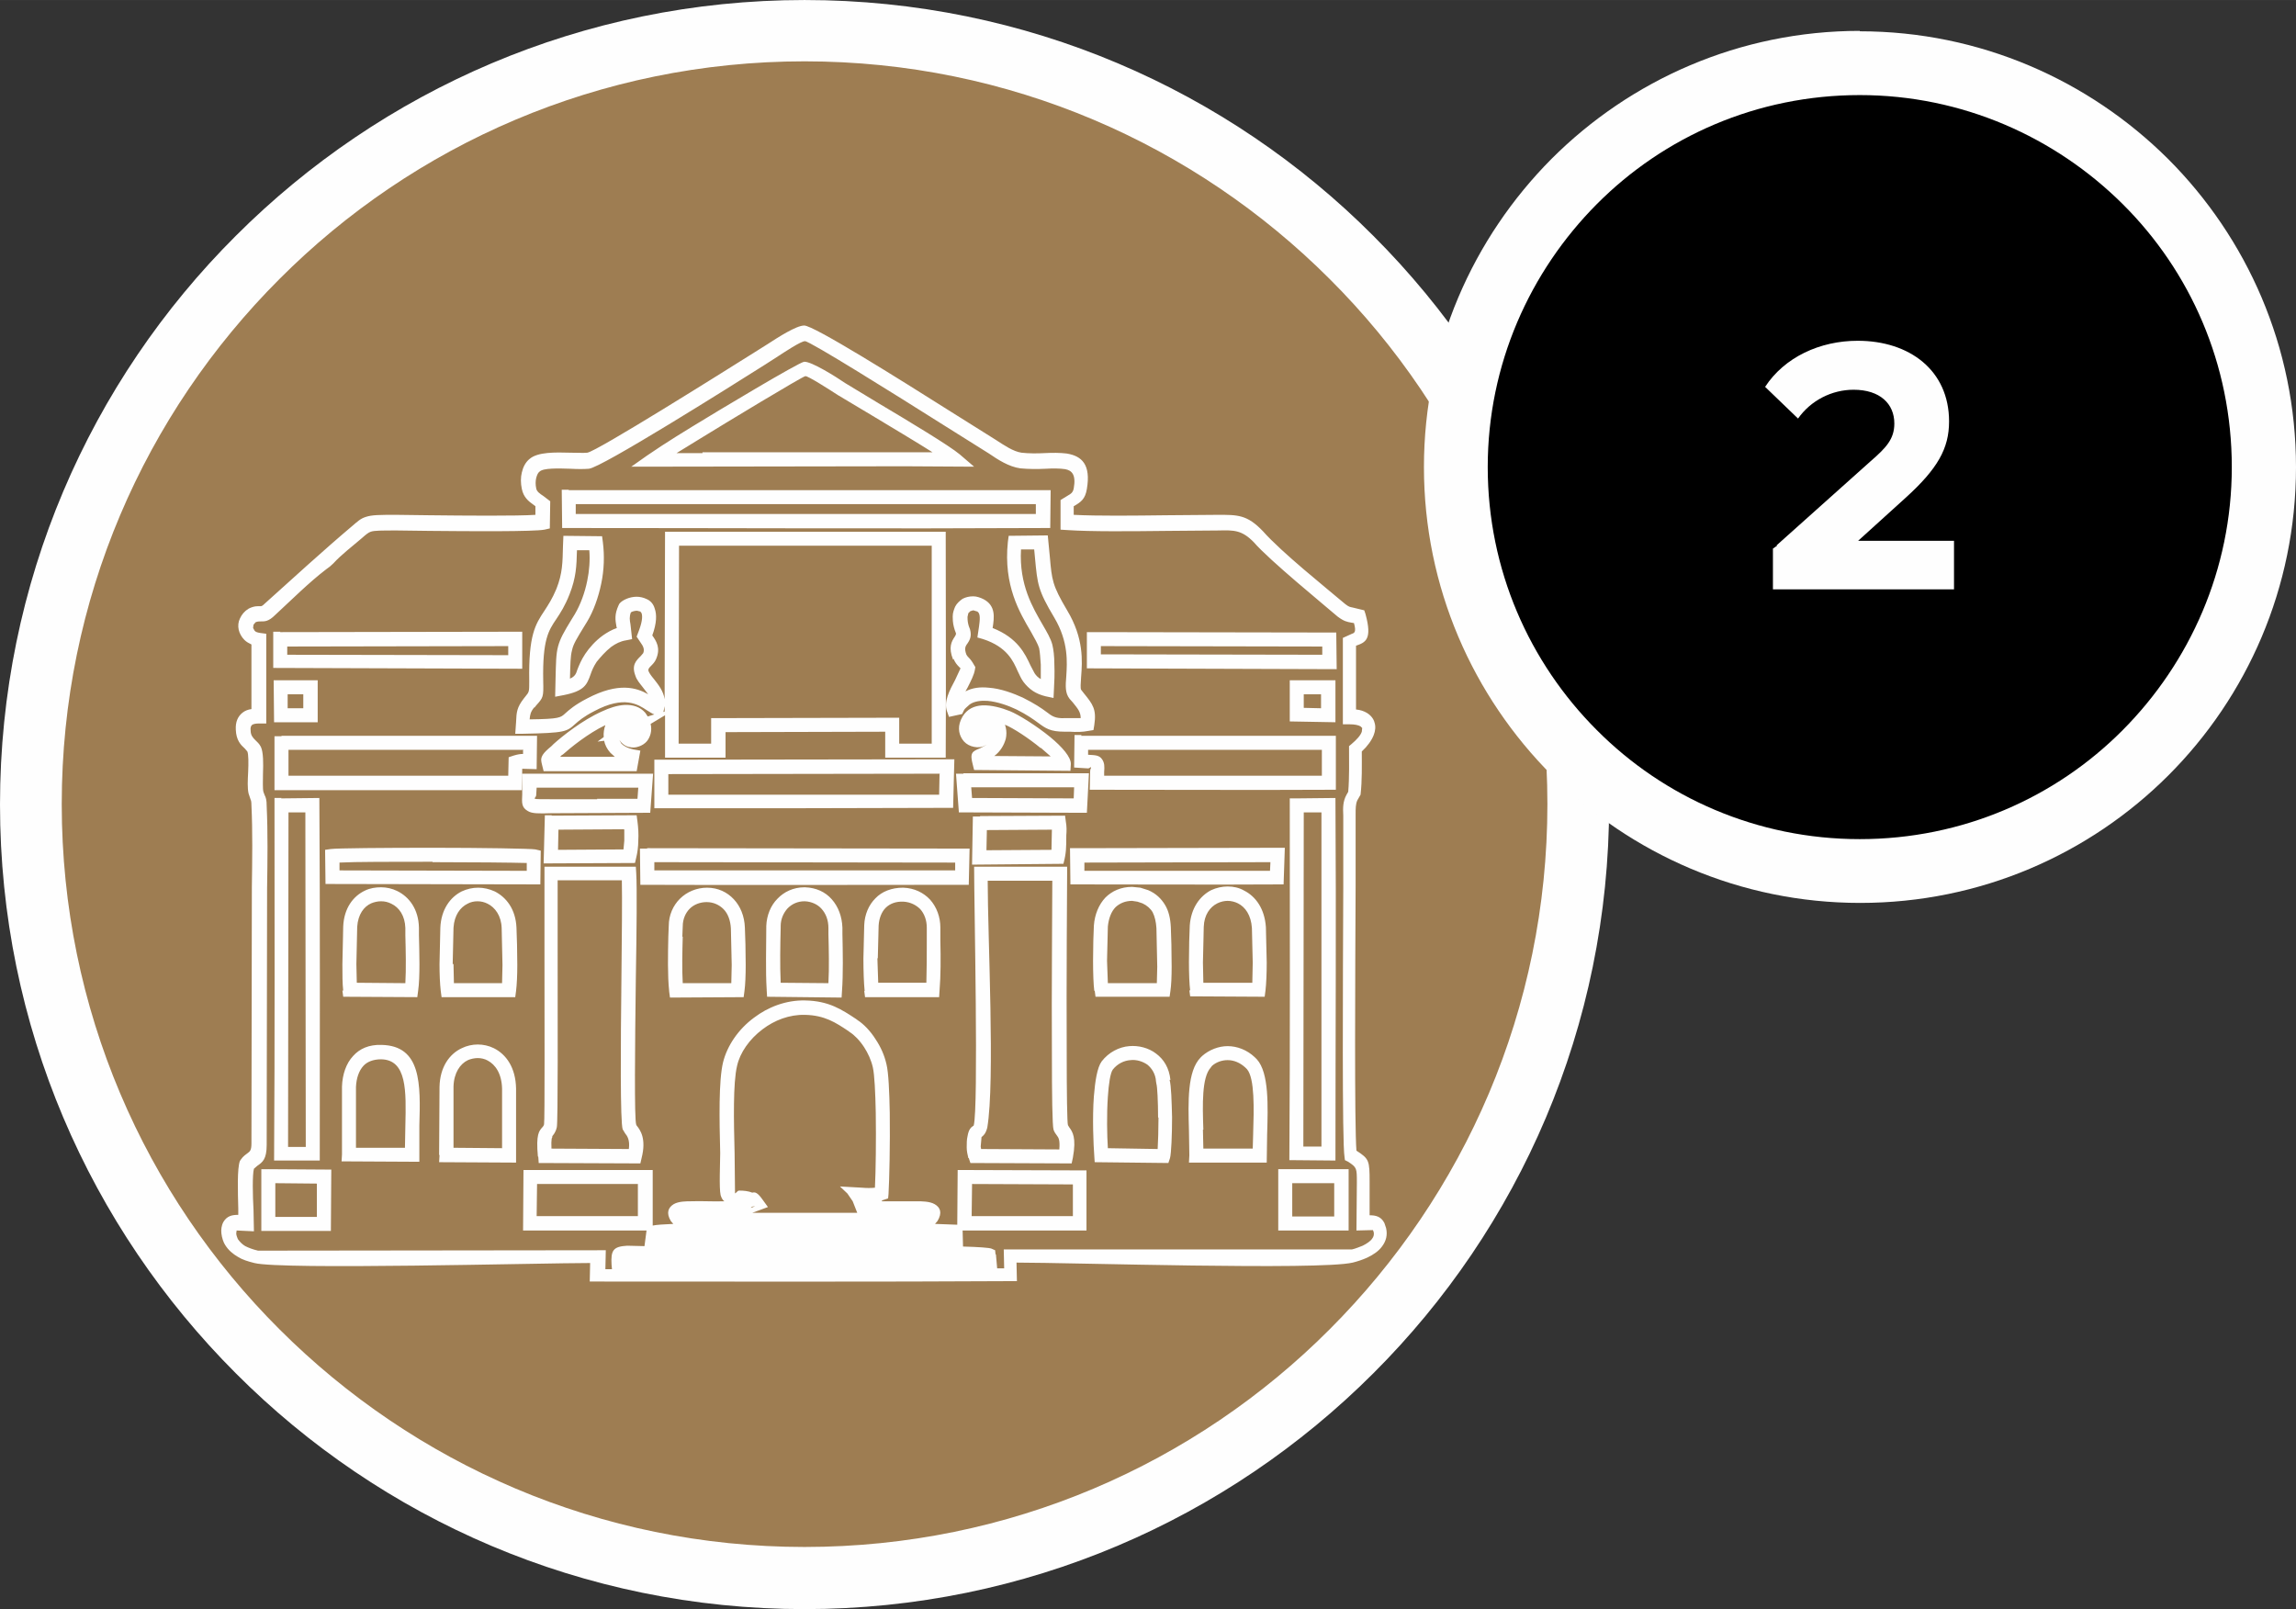 <?xml version="1.0" encoding="UTF-8"?> <!-- Creator: CorelDRAW 2021 (64-Bit) --> <svg xmlns="http://www.w3.org/2000/svg" xmlns:xlink="http://www.w3.org/1999/xlink" xmlns:xodm="http://www.corel.com/coreldraw/odm/2003" xml:space="preserve" width="400mm" height="280.343mm" version="1.1" shape-rendering="geometricPrecision" text-rendering="geometricPrecision" image-rendering="optimizeQuality" fill-rule="evenodd" clip-rule="evenodd" viewBox="0 0 5.579 3.91"><rect x="0" y="0" width="5.579" height="3.91" fill="#333333" stroke="none"/> <g id="Warstwa_x0020_1">  <circle fill="#9E7D52" cx="1.955" cy="1.955" r="1.88"></circle> <path fill="#FEFEFE" fill-rule="nonzero" d="M1.955 0c0.54,0 1.029,0.219 1.382,0.573 0.354,0.354 0.573,0.843 0.573,1.382 0,0.54 -0.219,1.029 -0.573,1.382 -0.354,0.354 -0.843,0.573 -1.382,0.573 -0.54,0 -1.029,-0.219 -1.382,-0.573 -0.354,-0.354 -0.573,-0.843 -0.573,-1.382 0,-0.54 0.219,-1.029 0.573,-1.382 0.354,-0.354 0.843,-0.573 1.382,-0.573zm1.276 0.678c-0.327,-0.327 -0.778,-0.529 -1.276,-0.529 -0.498,0 -0.95,0.202 -1.276,0.529 -0.327,0.327 -0.529,0.778 -0.529,1.276 0,0.498 0.202,0.95 0.529,1.276 0.327,0.327 0.778,0.529 1.276,0.529 0.498,0 0.95,-0.202 1.276,-0.529 0.327,-0.327 0.529,-0.778 0.529,-1.276 0,-0.498 -0.202,-0.95 -0.529,-1.276z"></path> <path fill="#9E7D52" d="M2.402 3.05l0.002 0.023 -0.902 -0.001c-0.002,-0.036 0.009,-0.027 0.089,-0.027 0.132,0 0.788,-0.006 0.811,0.005zm-0.604 -0.058c0.122,0 0.433,-0.005 0.524,0.001l0.001 0.024 -0.74 -0 0.003 -0.021c0.017,-0.007 0.181,-0.003 0.212,-0.003zm-1.147 -0.134l0.136 0.001 -0.001 0.115 -0.135 0 -0 -0.116zm2.471 0l0.136 -0 0 0.115 -0.136 -0 -0 -0.115zm-0.778 0.002l0.279 0.001 0 0.112 -0.28 0 0.001 -0.113zm-1.057 0l0.28 -0 -0 0.113 -0.281 0 0.001 -0.113zm0.809 0.077c0.042,0.001 0.086,0.001 0.129,0 0.014,-0 0.052,-0.003 0.038,0.021 -0.007,0.012 -0.042,0.006 -0.057,0.006l-0.505 -0c-0.015,0 -0.051,0.006 -0.058,-0.006 -0.015,-0.024 0.024,-0.022 0.038,-0.022 0.041,0.001 0.084,0.001 0.125,0l0.032 -0.012c-0.01,-0.014 -0.008,-0.009 -0.012,-0.01 -0.003,-0.001 -0.004,-0.001 -0.005,-0.001 -0.017,-0.008 -0.051,0.001 -0.054,-0.013 0.002,-0.078 -0.009,-0.252 0.006,-0.315 0.017,-0.069 0.094,-0.139 0.182,-0.137 0.055,0.001 0.084,0.022 0.118,0.045 0.023,0.016 0.054,0.053 0.064,0.097 0.011,0.048 0.008,0.252 0.005,0.31 -0.017,0.006 -0.037,0.003 -0.056,0.002 0.007,0.007 0.013,0.007 0.03,0.007 0.009,-0 0.019,-0 0.027,-0.001l-0.057 0.001c0.005,0.007 0.008,0.019 0.011,0.027zm0.728 -0.309c0.007,0.015 0.007,0.163 0.001,0.182l-0.151 -0.002c-0.004,-0.043 -0.007,-0.19 0.014,-0.218 0.038,-0.051 0.13,-0.036 0.136,0.038zm-0.456 0.182c-0.004,-0.013 -0.005,-0.032 -0.003,-0.045 0.004,-0.021 0.011,-0.009 0.015,-0.028l0.001 -0.613 0.191 -0c-0.001,0.028 -0.004,0.596 0.002,0.616 0.004,0.015 0.022,0.014 0.012,0.071l-0.219 -0.001zm0.538 -0.001c0.002,-0.077 -0.014,-0.189 0.022,-0.227 0.028,-0.029 0.079,-0.032 0.113,0.005 0.032,0.035 0.019,0.153 0.019,0.222l-0.154 0zm-1.583 0.001c-0.006,-0.07 0.008,-0.046 0.014,-0.073 0.004,-0.017 0,-0.571 0.001,-0.613l0.19 0c0.004,0.079 -0.008,0.59 0.001,0.616 0.003,0.008 0.025,0.022 0.013,0.071l-0.218 -0.001zm-0.24 -0.001c0.002,-0.055 -0,-0.11 0.001,-0.165 0.002,-0.114 0.15,-0.117 0.152,0.004 0.001,0.054 -0,0.108 0,0.162l-0.153 -0.001zm-0.236 0.001c0.001,-0.055 -0.001,-0.111 0,-0.166 0.001,-0.049 0.028,-0.085 0.078,-0.084 0.101,0.003 0.071,0.135 0.075,0.25l-0.153 -0zm2.304 -0.849l0.077 -0 0 0.847 -0.078 -0.001 0.001 -0.846zm-2.468 -0l0.075 -0.001 0.001 0.847 -0.077 0 0.001 -0.847zm2.225 0.447c-0.004,-0.034 -0.003,-0.119 -0.001,-0.155 0.007,-0.106 0.146,-0.105 0.152,0.004 0.002,0.039 0.003,0.114 -0.001,0.151l-0.15 -0.001zm-0.233 0.001c-0.004,-0.033 -0.003,-0.122 -0.001,-0.156 0.003,-0.044 0.03,-0.079 0.076,-0.078 0.011,0 0.021,0.003 0.032,0.007 0.03,0.013 0.043,0.039 0.045,0.075 0.001,0.034 0.003,0.121 -0.002,0.151l-0.15 0zm-0.558 -0.001c-0.005,-0.037 -0.003,-0.115 -0.001,-0.155 0.001,-0.044 0.031,-0.078 0.078,-0.076 0.044,0.002 0.073,0.036 0.073,0.08 0,0.046 0.002,0.105 -0.001,0.151l-0.149 -0zm-0.238 -0.001c-0.003,-0.047 -0.001,-0.106 -0.001,-0.154 0.001,-0.043 0.032,-0.079 0.076,-0.078 0.045,0.001 0.073,0.036 0.074,0.081 0.001,0.046 0.002,0.107 -0.001,0.152l-0.149 -0.002zm-0.238 0.002c-0.004,-0.043 -0.002,-0.111 -0.001,-0.156 0.001,-0.047 0.035,-0.077 0.075,-0.076 0.045,0.001 0.073,0.035 0.075,0.08 0.002,0.036 0.003,0.118 -0.001,0.151l-0.149 0.001zm-0.556 -0c-0.004,-0.038 -0.003,-0.112 -0.001,-0.152 0.005,-0.107 0.145,-0.108 0.15,0 0.002,0.039 0.004,0.115 -0.001,0.151l-0.149 0zm-0.236 -0.001c-0.004,-0.037 -0.002,-0.114 -0,-0.153 0.005,-0.108 0.148,-0.103 0.151,0.003 0.001,0.041 0.004,0.113 -0.001,0.151l-0.149 -0.001zm1.766 -0.328l0.487 -0.001 -0.002 0.055 -0.485 0 -0.001 -0.054zm-1.044 0l0.766 0.001 -0.001 0.054 -0.765 -0 -0 -0.054zm-0.766 0.002c0.027,-0.005 0.472,-0.004 0.489,0.001l-0 0.052 -0.488 -0.001 -0 -0.052zm1.575 -0.08l0.191 -0.001c0.002,0.014 0.001,0.027 0.001,0.041l-0.002 0.038c-0,-0.001 -0.001,0.002 -0.001,0.004l-0.191 0.001 0.002 -0.083zm-1.041 -0l0.191 -0.001c0.003,0.027 0.003,0.057 -0.003,0.083l-0.19 0.001 0.002 -0.083zm1.001 -0.102l0.287 -0 -0.003 0.061 -0.279 -0.001 -0.005 -0.06zm-0.734 -0.033l0.694 -0.001 -0.002 0.084 -0.692 0 -0 -0.084zm-0.042 0.094c-0.056,0.001 -0.113,0 -0.169,0 -0.137,-0 -0.106,0.015 -0.109,-0.061l0.282 -0 -0.004 0.061zm1.062 -0.152l0.602 -0 0 0.097 -0.564 0c0,-0.057 0.012,-0.049 -0.038,-0.052l0.001 -0.045zm-1.944 -0l0.603 -0 -0 0.046c-0.016,-0 -0.02,-0.002 -0.035,0.002l-0.001 0.049 -0.568 0 0 -0.097zm0.949 -0.496l0.648 -0 -0 0.515 -0.113 0 0 -0.063 -0.422 0.001 -0 0.062 -0.113 -0 0.001 -0.515zm0.765 0.468c-0.004,0.043 -0.072,0.019 -0.045,-0.026 0.017,-0.029 0.061,-0.019 0.094,-0.006 0.037,0.015 0.139,0.088 0.137,0.112l-0.205 -0.002c-0.005,-0.02 0.001,-0.016 0.018,-0.025 0.044,-0.022 0.044,-0.089 -0.01,-0.081 -0.019,0.033 0.011,0.027 0.011,0.027zm-1.066 0.08c-0.003,-0.013 -0.006,-0.01 0.023,-0.035 0.039,-0.034 0.172,-0.138 0.205,-0.067 0.02,0.043 -0.04,0.064 -0.046,0.022 0.013,-0.004 -0.003,0.001 0.009,-0.001 0.02,-0.004 -0.008,0.009 0.006,-0.002 0.001,-0.019 -0.005,-0.033 -0.028,-0.023 -0.023,0.011 -0.031,0.076 0.034,0.087l-0.003 0.019 -0.199 -0zm1.819 -0.185l0.076 -0 0 0.068 -0.076 -0.001 0 -0.067zm-2.469 -0l0.073 -0 0 0.068 -0.072 0 -0.001 -0.068zm1.976 -0.117l0.572 0.001 0 0.055 -0.572 -0.002 0 -0.054zm-1.977 0l0.571 -0.001 0 0.056 -0.571 -0.001 0 -0.054zm1.65 0.043c-0.016,-0.038 0.014,-0.038 0.007,-0.062 -0.004,-0.014 -0.007,-0.019 -0.006,-0.036 0.001,-0.026 0.025,-0.041 0.05,-0.027 0.023,0.013 0.013,0.042 0.011,0.066 0.086,0.028 0.088,0.086 0.107,0.11 0.011,0.014 0.025,0.025 0.044,0.029 0.002,-0.026 0.002,-0.078 -0.004,-0.104 -0.011,-0.045 -0.09,-0.112 -0.075,-0.252l0.064 -0.001c0.009,0.094 0.003,0.099 0.048,0.174 0.059,0.099 0.017,0.171 0.036,0.194 0.023,0.029 0.035,0.037 0.029,0.073 -0.018,0.003 -0.037,0.002 -0.055,0.002 -0.05,0 -0.041,-0.019 -0.11,-0.052 -0.035,-0.017 -0.096,-0.037 -0.131,-0.01 -0.007,0.006 -0.009,0.007 -0.014,0.013 -0.011,0.013 0.001,0.007 -0.015,0.011 -0.009,-0.026 0.031,-0.074 0.035,-0.101 -0.008,-0.014 -0.014,-0.014 -0.02,-0.028zm-1.063 0.17c0.002,-0.029 -0,-0.038 0.016,-0.058 0.017,-0.02 0.018,-0.018 0.017,-0.053 -0.003,-0.157 0.033,-0.135 0.065,-0.218 0.017,-0.044 0.016,-0.071 0.017,-0.118l0.062 0.001c0.008,0.063 -0.007,0.134 -0.035,0.181 -0.047,0.079 -0.043,0.065 -0.045,0.171 0.06,-0.012 0.041,-0.032 0.069,-0.074 0.016,-0.024 0.045,-0.054 0.082,-0.06 -0.002,-0.026 -0.01,-0.037 0.001,-0.06 0.013,-0.016 0.087,-0.029 0.049,0.067 0.007,0.012 0.022,0.026 0.012,0.049 -0.006,0.014 -0.027,0.019 -0.018,0.042 0.009,0.024 0.048,0.047 0.036,0.085 -0.023,-0.007 -0.058,-0.062 -0.161,-0.008 -0.087,0.046 -0.02,0.051 -0.166,0.053zm0.113 -0.558l1.153 0 -0.001 0.058 -1.152 0 -0.001 -0.059zm0.819 -0.092l-0.493 0 -0.12 0 0.024 -0.017c0.008,-0.005 0.013,-0.008 0.022,-0.013 0.017,-0.01 0.03,-0.018 0.046,-0.028 0.04,-0.024 0.265,-0.161 0.277,-0.162 0.014,-0.001 0.081,0.043 0.095,0.053 0.05,0.032 0.235,0.138 0.27,0.168l-0.121 -0.001zm-1.577 1.937l0.83 -0 -0.001 0.046 1.004 -0.001 -0.001 -0.045 0.83 0c0.042,-0.01 0.082,-0.037 0.065,-0.072 -0.006,-0.013 -0.022,-0.009 -0.038,-0.009 0.001,-0.033 0,-0.066 0,-0.099 0,-0.047 -0,-0.047 -0.031,-0.066 -0.007,-0.043 -0.002,-0.698 -0.002,-0.811 0,-0.025 -0.003,-0.042 0.006,-0.059 0.007,-0.012 0.006,-0.006 0.007,-0.023l0.001 -0.095c0.047,-0.038 0.045,-0.08 -0.014,-0.079l0 -0.182c0.019,-0.01 0.04,-0.004 0.024,-0.061 -0.023,-0.007 -0.024,-0 -0.043,-0.015l-0.125 -0.11c-0.006,-0.006 -0.007,-0.008 -0.013,-0.014l-0.032 -0.027c-0.007,-0.007 -0.011,-0.008 -0.018,-0.014 -0.008,-0.007 -0.006,-0.006 -0.013,-0.014 -0.038,-0.039 -0.06,-0.035 -0.114,-0.035 -0.099,-0 -0.267,0.004 -0.351,-0.001l0 -0.046c0.015,-0.011 0.028,-0.012 0.032,-0.035 0.017,-0.097 -0.072,-0.059 -0.145,-0.069 -0.032,-0.004 -0.065,-0.032 -0.09,-0.046 -0.047,-0.028 -0.413,-0.263 -0.436,-0.262 -0.017,0.001 -0.071,0.037 -0.088,0.048 -0.047,0.029 -0.409,0.259 -0.438,0.262 -0.033,0.004 -0.108,-0.008 -0.13,0.011 -0.013,0.012 -0.018,0.035 -0.013,0.057 0.004,0.018 0.021,0.026 0.033,0.037l-0 0.044c-0.032,0.006 -0.279,0.002 -0.346,0.002 -0.099,-0 -0.073,-0.002 -0.132,0.045l-0.031 0.027c-0.009,0.007 -0.005,0.006 -0.013,0.014 -0.006,0.006 -0.01,0.009 -0.017,0.014 -0.006,0.005 -0.009,0.006 -0.015,0.013l-0.109 0.099c-0.02,0.02 -0.021,0.004 -0.043,0.015 -0.023,0.014 -0.021,0.053 0.016,0.059l0 0.186c-0.024,-0 -0.04,0.008 -0.038,0.034 0.001,0.029 0.02,0.033 0.027,0.047 0.008,0.018 -0.001,0.081 0.004,0.105 0.003,0.015 0.007,0.011 0.007,0.032 0.004,0.097 -0,0.203 -0,0.302l0 0.521c0,0.039 -0.016,0.03 -0.029,0.049 -0.008,0.02 -0.002,0.112 -0.002,0.143 -0.016,-0 -0.032,-0.004 -0.039,0.007 -0.007,0.011 -0.001,0.03 0.004,0.038 0.013,0.021 0.032,0.028 0.061,0.036z"></path> <path fill="#FEFEFE" fill-rule="nonzero" d="M2.42 3.048l0.003 0.034 0.017 0 -0.001 -0.046 0.846 0c0.009,-0.002 0.018,-0.006 0.026,-0.009 0.01,-0.005 0.019,-0.011 0.023,-0.017 0.004,-0.005 0.005,-0.01 0.004,-0.016l-0.002 -0.005 -0.04 0.001 0.001 -0.116c0,-0.036 -0,-0.037 -0.021,-0.051l-0.008 -0.004 -0.001 -0.008c-0.006,-0.034 -0.004,-0.423 -0.003,-0.656l0 -0.173c-0.001,-0.019 -0.001,-0.035 0.008,-0.051l0.004 -0.007c0.003,-0.034 0.002,-0.076 0.002,-0.111l0.006 -0.005c0.013,-0.011 0.022,-0.021 0.025,-0.03l0.001 -0.009 -0.004 -0.004c-0.005,-0.003 -0.014,-0.005 -0.026,-0.005l-0.017 0 0 -0.21 0.022 -0.01c0.006,-0.002 0.011,-0.004 0.005,-0.026l-0.006 -0.001c-0.011,-0.002 -0.018,-0.003 -0.034,-0.015 -0.03,-0.026 -0.166,-0.137 -0.203,-0.18 -0.029,-0.03 -0.048,-0.03 -0.086,-0.029l-0.124 0.001c-0.088,0.001 -0.186,0.002 -0.244,-0.002l-0.016 -0.001 0 -0.072 0.018 -0.011c0.007,-0.004 0.012,-0.007 0.014,-0.017 0.006,-0.033 -0.004,-0.044 -0.021,-0.047 -0.013,-0.002 -0.03,-0.002 -0.047,-0.001 -0.02,0.001 -0.041,0.001 -0.062,-0.001 -0.028,-0.004 -0.054,-0.021 -0.076,-0.036l-0.11 -0.069c-0.122,-0.077 -0.325,-0.204 -0.337,-0.204 -0.01,0 -0.049,0.026 -0.069,0.039l-0.028 0.018c-0.087,0.055 -0.397,0.25 -0.428,0.253 -0.012,0.001 -0.028,0.001 -0.045,0 -0.03,-0.001 -0.066,-0.002 -0.075,0.007 -0.004,0.003 -0.006,0.008 -0.008,0.015 -0.002,0.008 -0.002,0.017 -0,0.026 0.001,0.007 0.009,0.013 0.017,0.018l0.017 0.013 -0.001 0.066 -0.013 0.003c-0.026,0.005 -0.179,0.004 -0.279,0.003l-0.079 -0.001c-0.038,-0 -0.055,-0 -0.064,0.003 -0.006,0.002 -0.012,0.007 -0.021,0.015 -0.022,0.019 -0.051,0.041 -0.07,0.062 -0.006,0.006 -0.011,0.01 -0.017,0.014 -0.042,0.032 -0.085,0.075 -0.124,0.111 -0.017,0.017 -0.026,0.016 -0.037,0.016 -0.003,-0 -0.006,-0 -0.011,0.002l-0.005 0.006 -0.001 0.008 0.004 0.007c0.003,0.003 0.007,0.004 0.013,0.005l0.015 0.002 0 0.218 -0.017 0c-0.008,0 -0.015,0.001 -0.018,0.004 -0.002,0.002 -0.004,0.006 -0.003,0.013 0,0.012 0.006,0.018 0.011,0.023 0.005,0.005 0.01,0.009 0.014,0.017 0.006,0.013 0.006,0.04 0.005,0.065 -0,0.018 -0.001,0.035 0.001,0.044l0.003 0.008c0.003,0.006 0.005,0.011 0.005,0.027 0.003,0.064 0.002,0.133 0.001,0.2l-0.001 0.623c0,0.035 -0.01,0.042 -0.023,0.051l-0.008 0.007c-0.004,0.015 -0.003,0.064 -0.001,0.1l0.001 0.052 -0.042 -0.002 -0.001 0.007c0,0.005 0.003,0.011 0.004,0.014 0.005,0.007 0.011,0.013 0.018,0.017 0.008,0.004 0.018,0.008 0.031,0.011l0.845 -0.001 -0.001 0.046 0.016 0 -0.001 -0.011c-0.002,-0.035 0.004,-0.044 0.038,-0.046l0.042 0.001 0.005 -0.038 -0.3 0 0.001 -0.147 0.314 -0 -0 0.135c0.009,-0.002 0.028,-0.003 0.05,-0.004l-0.006 -0.007c-0.012,-0.02 -0.006,-0.033 0.007,-0.041 0.012,-0.007 0.031,-0.007 0.042,-0.007 0.026,-0.001 0.054,0.001 0.081,0 -0.004,-0.003 -0.007,-0.008 -0.009,-0.015 -0.004,-0.017 -0.001,-0.08 -0.001,-0.102 -0.002,-0.081 -0.004,-0.176 0.007,-0.221 0.01,-0.04 0.037,-0.08 0.075,-0.108 0.034,-0.026 0.078,-0.043 0.124,-0.042 0.058,0.001 0.089,0.022 0.124,0.045l0.004 0.003c0.014,0.009 0.031,0.026 0.044,0.047 0.012,0.018 0.021,0.038 0.026,0.06 0.005,0.02 0.007,0.066 0.008,0.118 0.001,0.075 -0.001,0.163 -0.003,0.197l-0.001 0.011 -0.015 0.005 0 0.002 0.085 -0c0.011,-0 0.031,-0 0.043,0.007 0.014,0.008 0.019,0.021 0.007,0.041l-0.006 0.007 0.054 0.002 0.001 -0.133 0.313 0.001 0 0.146 -0.301 0 0.001 0.039c0.039,0.001 0.064,0.003 0.069,0.005l0.009 0.004 0.001 0.01zm-1.768 -0.207l0.153 0.001 -0.001 0.149 -0.169 0 -0 -0.15 0.017 0zm0.119 0.035l-0.102 -0.001 0 0.082 0.101 0 0 -0.081zm2.352 -0.035l0.154 -0 0 0.149 -0.171 -0 -0 -0.149 0.017 0zm0.119 0.034l-0.102 0 0 0.081 0.102 0 0 -0.081zm-0.635 0.003l-0.245 -0.001 -0.001 0.078 0.246 0 0 -0.078zm-1.056 -0.001l-0.246 0 -0.001 0.078 0.246 -0 0 -0.078zm0.277 0.07l0.255 0 -0.011 -0.028 -0.013 -0.019 -0.018 -0.017 0.054 0.003c0.011,0.001 0.021,0.001 0.031,0 0.002,-0.04 0.003,-0.116 0.002,-0.182 -0.001,-0.049 -0.003,-0.092 -0.007,-0.11 -0.004,-0.018 -0.012,-0.035 -0.021,-0.049 -0.011,-0.017 -0.024,-0.03 -0.035,-0.037l-0.004 -0.003c-0.03,-0.02 -0.057,-0.038 -0.105,-0.039 -0.038,-0.001 -0.074,0.013 -0.103,0.035 -0.032,0.024 -0.055,0.057 -0.062,0.089 -0.01,0.041 -0.008,0.134 -0.006,0.212l0.001 0.097c0.001,0.003 0.005,-0.006 0.01,-0.006 0.011,0 0.022,0.001 0.032,0.005 0.007,-0.002 0.013,0 0.025,0.017l0.013 0.018 -0.038 0.014zm-0.003 -0.012l0.01 -0.004 -0.007 0.001 -0.003 0.002zm1.017 -0.311c0.004,0.014 0.005,0.053 0.006,0.091 0,0.043 -0.002,0.088 -0.005,0.099l-0.004 0.012 -0.179 -0.002 -0.001 -0.015c-0.002,-0.027 -0.005,-0.092 -0.001,-0.145 0.003,-0.037 0.008,-0.07 0.019,-0.085 0.017,-0.022 0.042,-0.035 0.067,-0.037 0.011,-0.001 0.023,0 0.034,0.003 0.011,0.003 0.022,0.008 0.031,0.015 0.019,0.014 0.032,0.035 0.035,0.064zm-0.028 0.091c-0,-0.038 -0.002,-0.076 -0.004,-0.081l-0.001 -0.006c-0.001,-0.018 -0.01,-0.032 -0.021,-0.041 -0.006,-0.004 -0.012,-0.007 -0.019,-0.009 -0.007,-0.002 -0.015,-0.003 -0.022,-0.002 -0.016,0.001 -0.032,0.009 -0.043,0.023 -0.006,0.008 -0.01,0.035 -0.012,0.066 -0.003,0.043 -0.002,0.094 -0,0.125l0.121 0.002c0.001,-0.017 0.002,-0.047 0.002,-0.076zm-0.461 0.099c-0.002,-0.008 -0.004,-0.017 -0.004,-0.026 -0,-0.009 0,-0.019 0.002,-0.027 0.003,-0.018 0.009,-0.022 0.015,-0.026 0.012,-0.043 0.001,-0.539 0.001,-0.629l0.226 -0 -0 0.018c-0,0.018 -0.002,0.262 -0.001,0.437 0,0.094 0.001,0.168 0.003,0.173l0.003 0.005c0.008,0.011 0.018,0.025 0.009,0.074l-0.003 0.014 -0.246 -0.001 -0.004 -0.012zm0.03 -0.028l0.001 0.006 0.19 0.001c0.002,-0.023 -0.002,-0.029 -0.006,-0.034 -0.003,-0.004 -0.006,-0.008 -0.008,-0.014 -0.003,-0.009 -0.004,-0.086 -0.004,-0.184 -0.001,-0.153 0.001,-0.358 0.001,-0.421l-0.157 0c-0,0.137 0.018,0.487 -0.001,0.6 -0.004,0.015 -0.009,0.019 -0.014,0.023l-0.002 0.023zm0.507 0.022l-0.001 -0.062c-0.002,-0.069 -0.004,-0.143 0.028,-0.176l0.004 -0.004c0.017,-0.015 0.04,-0.024 0.062,-0.024 0.023,0 0.047,0.009 0.066,0.027l0.005 0.005c0.03,0.033 0.027,0.114 0.025,0.183l-0.001 0.068 -0.189 0 0.001 -0.018zm0.033 -0.063l0.001 0.046 0.12 0 0.001 -0.035c0.002,-0.062 0.004,-0.136 -0.015,-0.158l-0.004 -0.004c-0.013,-0.012 -0.028,-0.018 -0.043,-0.018 -0.014,0 -0.028,0.005 -0.038,0.014l-0.003 0.004c-0.022,0.024 -0.02,0.09 -0.018,0.151zm-1.616 0.065c-0.005,-0.054 0.003,-0.062 0.011,-0.071 0.001,-0.001 0.003,-0.003 0.004,-0.007 0.002,-0.01 0.001,-0.254 0.001,-0.43l0 -0.196 0.222 0 0.001 0.016c0.002,0.033 0.001,0.14 -0.001,0.256 -0.002,0.162 -0.004,0.343 0.001,0.355l0.001 0.002c0.009,0.011 0.024,0.032 0.012,0.079l-0.003 0.013 -0.247 -0.001 -0.001 -0.015zm0.036 -0.048c-0.002,0.002 -0.004,0.005 -0.003,0.029l0.188 0.001c0.003,-0.022 -0.004,-0.032 -0.009,-0.038l-0.006 -0.01c-0.006,-0.018 -0.005,-0.202 -0.003,-0.368 0.001,-0.1 0.002,-0.193 0.001,-0.237l-0.156 0 0 0.162c0,0.178 0.001,0.425 -0.002,0.438 -0.003,0.013 -0.008,0.018 -0.012,0.023zm-0.276 0.044l0.001 -0.165c0.001,-0.048 0.024,-0.08 0.054,-0.094 0.012,-0.006 0.026,-0.009 0.039,-0.009 0.013,0 0.027,0.003 0.039,0.009 0.03,0.015 0.053,0.047 0.054,0.098l0 0.18 -0.187 -0.001 0.001 -0.017zm0.035 -0.093l-0 0.076 0.118 0.001 -0 -0.145c-0.001,-0.036 -0.016,-0.058 -0.035,-0.068 -0.007,-0.004 -0.016,-0.006 -0.024,-0.006 -0.008,0 -0.017,0.002 -0.024,0.005 -0.019,0.009 -0.034,0.031 -0.035,0.064l-0 0.071zm-0.271 0.093l0 -0.166c0.001,-0.029 0.01,-0.056 0.027,-0.074 0.016,-0.018 0.039,-0.028 0.069,-0.027 0.097,0.002 0.095,0.095 0.092,0.196l-0 0.088 -0.189 -0.001 0.001 -0.017zm0.034 -0.084l0 0.067 0.119 0 0.001 -0.054c0.002,-0.084 0.004,-0.16 -0.059,-0.161 -0.019,-0 -0.034,0.006 -0.043,0.016 -0.011,0.012 -0.017,0.03 -0.018,0.051l-0 0.081zm2.286 -0.782l0.094 -0.001c0.002,0.294 0,0.588 0,0.881l-0.112 -0.001c0.002,-0.293 0.001,-0.586 0.001,-0.879l0.017 -0zm0.06 0.034l-0.043 0 -0.001 0.812 0.044 0 -0 -0.812zm-2.528 -0.034l0.093 -0.001c0.002,0.294 0.001,0.588 0.001,0.881l-0.111 0c0.002,-0.293 0.001,-0.587 0.001,-0.881l0.017 -0zm0.059 0.034l-0.041 0 -0.001 0.813 0.043 -0 -0.001 -0.813zm2.15 0.433c-0.002,-0.015 -0.003,-0.042 -0.003,-0.069 -0,-0.034 0.001,-0.069 0.002,-0.089 0.003,-0.043 0.025,-0.072 0.052,-0.086 0.013,-0.006 0.027,-0.009 0.04,-0.009 0.014,0 0.028,0.003 0.04,0.01 0.028,0.014 0.05,0.044 0.053,0.089l0.002 0.086c-0,0.025 -0.001,0.051 -0.003,0.068l-0.002 0.015 -0.181 -0.001 -0.002 -0.015zm0.031 -0.069l0.001 0.05 0.119 0 0.001 -0.049 -0.002 -0.084c-0.002,-0.031 -0.016,-0.051 -0.034,-0.06 -0.008,-0.004 -0.017,-0.006 -0.025,-0.006 -0.008,0 -0.017,0.002 -0.025,0.006 -0.018,0.009 -0.032,0.028 -0.033,0.057l-0.002 0.087zm-0.264 0.07c-0.002,-0.016 -0.003,-0.044 -0.003,-0.073 -0,-0.033 0.001,-0.068 0.002,-0.086 0.002,-0.027 0.012,-0.051 0.028,-0.068 0.016,-0.016 0.038,-0.026 0.065,-0.026l0.02 0.002 0.019 0.006c0.019,0.008 0.032,0.021 0.041,0.036 0.009,0.015 0.013,0.033 0.014,0.054 0.001,0.021 0.002,0.06 0.002,0.096 -0,0.024 -0.001,0.046 -0.003,0.059l-0.002 0.014 -0.18 0 -0.002 -0.015zm0.031 -0.073l0.002 0.054 0.119 -0 0.001 -0.04 -0.002 -0.094c-0.001,-0.015 -0.004,-0.028 -0.009,-0.038 -0.005,-0.009 -0.014,-0.017 -0.025,-0.022l-0.012 -0.004 -0.013 -0.002c-0.017,-0 -0.03,0.006 -0.04,0.015 -0.011,0.011 -0.017,0.028 -0.019,0.047l-0.002 0.083zm-0.589 0.073c-0.002,-0.02 -0.003,-0.049 -0.003,-0.079l0.002 -0.081c0.001,-0.026 0.011,-0.049 0.027,-0.065 0.016,-0.017 0.04,-0.026 0.067,-0.026l0.001 -0c0.027,0.001 0.049,0.012 0.065,0.029 0.016,0.018 0.025,0.042 0.025,0.068l0 0.033c0.001,0.04 0.001,0.084 -0.002,0.12l-0.001 0.016 -0.18 -0 -0.002 -0.015zm0.031 -0.079l0.002 0.059 0.117 0c0.001,-0.032 0.001,-0.068 0.001,-0.101l-0 -0.033c0,-0.018 -0.006,-0.034 -0.016,-0.045 -0.01,-0.01 -0.024,-0.017 -0.04,-0.018l-0.001 0c-0.018,-0.001 -0.033,0.005 -0.043,0.015 -0.01,0.01 -0.016,0.026 -0.017,0.043l-0.002 0.079zm-0.269 0.076c-0.003,-0.046 -0.001,-0.104 -0.001,-0.152l0 -0.003c0.001,-0.026 0.011,-0.05 0.027,-0.066 0.016,-0.017 0.039,-0.028 0.066,-0.028l0.001 0c0.027,0.001 0.049,0.011 0.065,0.029 0.016,0.018 0.025,0.042 0.026,0.069l0 0.015c0.001,0.044 0.002,0.098 -0.001,0.139l-0.001 0.016 -0.181 -0.002 -0.001 -0.016zm0.034 -0.151c-0.001,0.042 -0.002,0.091 -0,0.134l0.116 0.001c0.002,-0.037 0.001,-0.082 0,-0.119l-0 -0.015c-0,-0.019 -0.006,-0.035 -0.017,-0.047 -0.009,-0.01 -0.023,-0.017 -0.04,-0.018l-0.001 0c-0.016,-0 -0.03,0.006 -0.041,0.017 -0.01,0.011 -0.017,0.026 -0.017,0.043l-0 0.004zm-0.271 0.154c-0.004,-0.037 -0.003,-0.09 -0.002,-0.133l0.001 -0.025c0,-0.027 0.011,-0.05 0.027,-0.066 0.017,-0.017 0.041,-0.027 0.066,-0.027 0.027,0 0.049,0.011 0.065,0.028 0.016,0.017 0.026,0.041 0.027,0.069 0.001,0.021 0.002,0.057 0.002,0.091 -0,0.025 -0.001,0.049 -0.003,0.063l-0.002 0.015 -0.179 0.001 -0.002 -0.015zm0.033 -0.132c-0.001,0.036 -0.002,0.08 0,0.113l0.118 -0 0.001 -0.044 -0.002 -0.089c-0.001,-0.019 -0.007,-0.036 -0.018,-0.047 -0.01,-0.01 -0.024,-0.017 -0.041,-0.017 -0.016,-0 -0.031,0.006 -0.041,0.016 -0.01,0.01 -0.017,0.025 -0.017,0.043l-0.001 0.025zm-0.588 0.132c-0.002,-0.017 -0.003,-0.041 -0.003,-0.065l0.002 -0.089c0.002,-0.044 0.024,-0.074 0.052,-0.088 0.013,-0.006 0.026,-0.009 0.04,-0.009 0.013,0 0.027,0.003 0.04,0.009 0.028,0.014 0.051,0.043 0.053,0.088 0.001,0.023 0.002,0.058 0.002,0.091 -0,0.024 -0.001,0.047 -0.003,0.063l-0.002 0.015 -0.179 0 -0.002 -0.015zm0.031 -0.065l0.001 0.046 0.117 -0 0.001 -0.044 -0.002 -0.09c-0.001,-0.03 -0.016,-0.05 -0.034,-0.059 -0.008,-0.004 -0.016,-0.006 -0.025,-0.006 -0.008,0 -0.017,0.002 -0.024,0.006 -0.018,0.009 -0.032,0.028 -0.034,0.058l-0.002 0.088zm-0.268 0.064c-0.002,-0.016 -0.002,-0.04 -0.002,-0.064l0.002 -0.092c0.002,-0.045 0.025,-0.074 0.053,-0.087 0.012,-0.006 0.026,-0.008 0.039,-0.008 0.013,0 0.027,0.003 0.039,0.009 0.029,0.014 0.052,0.044 0.053,0.089l0 0.018c0.001,0.042 0.003,0.102 -0.002,0.136l-0.002 0.015 -0.18 -0.001 -0.002 -0.015zm0.032 -0.064l0.001 0.045 0.118 0.001c0.002,-0.033 0.001,-0.08 0,-0.116l-0 -0.018c-0.001,-0.03 -0.015,-0.05 -0.034,-0.059 -0.008,-0.004 -0.016,-0.006 -0.025,-0.006 -0.008,-0 -0.017,0.002 -0.024,0.005 -0.018,0.008 -0.032,0.027 -0.034,0.057l-0.002 0.09zm1.751 -0.282l0.505 -0.001 -0.003 0.089c-0.173,0.001 -0.345,0 -0.518,0l-0.001 -0.088 0.017 0zm0.47 0.034l-0.452 0.001 0 0.02 0.451 -0 0.001 -0.021zm-1.514 -0.034l0.783 0.001 -0.002 0.088c-0.266,0 -0.532,0.001 -0.798,-0l-0.001 -0.088 0.017 0zm0.749 0.035l-0.732 -0.001 0 0.02 0.731 0 0 -0.019zm-1.518 -0.033c0.014,-0.002 0.131,-0.003 0.247,-0.003 0.119,0 0.24,0.002 0.25,0.004l0.013 0.003 -0.001 0.082 -0.522 -0.001 -0.001 -0.083 0.014 -0.002zm0.247 0.031c-0.095,-0 -0.19,0 -0.226,0.002l0 0.019 0.455 0.001 0 -0.019c-0.035,-0.001 -0.132,-0.002 -0.229,-0.002zm1.331 -0.111l0.206 -0.001 0.002 0.015c0.002,0.011 0.002,0.022 0.001,0.033 0,0.029 0,0.043 -0.007,0.069l-0.222 0.002 0.002 -0.117 0.017 0zm0.175 0.033l-0.159 0.001 -0.001 0.049 0.158 -0.001 0.001 -0.049zm-1.217 -0.034l0.207 -0.001 0.002 0.015c0.002,0.015 0.003,0.031 0.002,0.047 -0,0.014 -0.002,0.029 -0.005,0.041l-0.003 0.013 -0.222 0.001 0.003 -0.117 0.017 0zm0.176 0.033l-0.159 0.001 -0.001 0.049 0.159 -0.001 0.002 -0.021 -0 -0.027zm0.825 -0.136l0.305 -0 -0.005 0.096 -0.311 -0.001 -0.007 -0.094 0.018 0zm0.269 0.034l-0.25 0 0.002 0.026 0.247 0.001 0.001 -0.027zm-1.003 -0.067l0.712 -0.001 -0.003 0.118c-0.242,0.001 -0.484,0.001 -0.726,0.001l-0 -0.118 0.017 0zm0.677 0.034l-0.66 0.001 0 0.05 0.658 -0 0.001 -0.05zm-0.719 0.095l-0.225 0.001c-0.031,0.001 -0.047,0.001 -0.057,-0.005 -0.016,-0.009 -0.015,-0.02 -0.014,-0.041l-0 -0.05 0.318 -0 -0.007 0.095 -0.015 0zm-0.114 -0.034l0.098 -0 0.002 -0.027 -0.247 0 -0.001 0.017c-0,0.007 -0.006,0.008 -0.003,0.01 0.003,0.001 0.015,0.001 0.04,0.001l0.111 -0zm1.176 -0.153l0.619 -0 0 0.131c-0.199,0.001 -0.399,0 -0.598,0l0.001 -0.045c0,-0.007 0.003,-0.007 0.002,-0.009 -0.002,-0.003 -0.002,0.003 -0.009,0.002l-0.032 -0.002 0.001 -0.079 0.017 0zm0.585 0.034l-0.568 0 -0 0.012c0.018,0.001 0.027,0.001 0.034,0.011 0.006,0.009 0.006,0.017 0.005,0.031l-0 0.009 0.529 -0 0 -0.063zm-2.528 -0.034l0.621 -0 -0.001 0.081 -0.035 -0.001 -0.001 0.052 -0.601 0 0 -0.131 0.017 0zm0.586 0.034l-0.569 0 0 0.063 0.534 0 0.001 -0.045 0.012 -0.004c0.01,-0.003 0.016,-0.004 0.023,-0.004l0 -0.011zm0.363 -0.53l0.665 -0c0,0.183 0.001,0.366 -0,0.549l-0.147 0 0 -0.063 -0.388 0.001 -0 0.062 -0.147 -0 0 -0.103 -0.035 0.021c0.004,0.017 -0.001,0.032 -0.009,0.042 -0.005,0.006 -0.013,0.011 -0.02,0.013 -0.008,0.003 -0.016,0.003 -0.024,0.001 -0.009,-0.002 -0.017,-0.008 -0.023,-0.017l0.005 0.009c0.006,0.006 0.015,0.011 0.029,0.014l0.017 0.003 -0.009 0.05 -0.226 -0 -0.004 -0.016c-0.002,-0.009 -0.004,-0.014 0.002,-0.024 0.004,-0.006 0.009,-0.011 0.021,-0.021l0.005 -0.005c0.021,-0.019 0.07,-0.058 0.117,-0.079 0.019,-0.009 0.038,-0.015 0.055,-0.016 0.02,-0.001 0.038,0.004 0.051,0.019l0.006 0.009 0.016 -0.005c-0.006,-0.002 -0.011,-0.006 -0.018,-0.01 -0.021,-0.014 -0.055,-0.037 -0.128,0.002 -0.027,0.014 -0.038,0.024 -0.046,0.031 -0.021,0.019 -0.024,0.022 -0.128,0.024l-0.018 0 0.002 -0.028c0.001,-0.025 0.002,-0.036 0.019,-0.058l0.004 -0.005c0.009,-0.011 0.009,-0.011 0.009,-0.037 -0.002,-0.112 0.015,-0.138 0.037,-0.171 0.009,-0.014 0.019,-0.029 0.029,-0.053 0.015,-0.038 0.015,-0.064 0.016,-0.104l0.001 -0.025 0.094 0.001 0.002 0.015c0.004,0.032 0.003,0.067 -0.004,0.1 -0.007,0.034 -0.019,0.067 -0.034,0.092l-0.008 0.013c-0.017,0.028 -0.026,0.042 -0.029,0.057 -0.004,0.015 -0.004,0.033 -0.005,0.069 0.012,-0.005 0.015,-0.012 0.018,-0.022 0.004,-0.01 0.009,-0.023 0.019,-0.038 0.01,-0.015 0.025,-0.032 0.043,-0.045 0.01,-0.007 0.022,-0.014 0.034,-0.018l-0.001 -0.003c-0.003,-0.017 -0.005,-0.03 0.005,-0.052l0.002 -0.004c0.007,-0.009 0.025,-0.017 0.042,-0.017 0.008,-0 0.017,0.002 0.025,0.006 0.009,0.004 0.016,0.012 0.019,0.023 0.005,0.014 0.005,0.035 -0.006,0.065 0.01,0.014 0.021,0.031 0.009,0.058 -0.003,0.007 -0.008,0.012 -0.013,0.017 -0.003,0.003 -0.007,0.007 -0.005,0.012 0.002,0.005 0.007,0.012 0.013,0.019 0.011,0.014 0.023,0.029 0.026,0.049l0.001 -0.407 0.017 0zm0.631 0.034l-0.614 0 -0.001 0.481 0.079 0 0 -0.062 0.457 -0.001 0 0.063 0.079 0 0 -0.481zm-0.649 0.403l0 -0.013 -0.003 0.014 0.003 -0.001zm0.782 0.081l-0.009 0.004c-0.009,0.003 -0.019,0.002 -0.028,-0.001 -0.009,-0.003 -0.017,-0.009 -0.022,-0.017 -0.009,-0.014 -0.012,-0.033 0.001,-0.055 0.011,-0.018 0.028,-0.026 0.048,-0.027 0.022,-0.001 0.047,0.006 0.067,0.014 0.022,0.009 0.065,0.036 0.098,0.063 0.029,0.024 0.051,0.049 0.05,0.066l-0.001 0.016 -0.234 -0.002 -0.003 -0.012c-0.008,-0.03 -0.002,-0.033 0.018,-0.041l0.017 -0.009zm0.132 0.008c-0.029,-0.024 -0.067,-0.049 -0.087,-0.057l0.002 0.007c0.002,0.009 0.002,0.018 -0,0.027 -0.004,0.015 -0.013,0.031 -0.028,0.042l0.137 0.001 -0.024 -0.021zm-1.163 0.016l-0.005 0.005 0.133 0 -0.011 -0.01c-0.008,-0.009 -0.013,-0.019 -0.015,-0.029l-0.016 0.002 0.015 -0.011c-0.001,-0.01 0.001,-0.021 0.004,-0.029 -0.042,0.02 -0.085,0.055 -0.104,0.072zm1.785 -0.181l0.094 -0 0 0.102 -0.111 -0.002 0 -0.1 0.017 0zm0.059 0.034l-0.042 0 0 0.033 0.042 0.001 0 -0.033zm-2.528 -0.034l0.09 -0 0 0.102 -0.106 0 -0.001 -0.102 0.017 0zm0.056 0.034l-0.039 0 0 0.034 0.038 -0 -0 -0.034zm1.92 -0.151l0.589 0.001 0.001 0.089 -0.607 -0.002 0 -0.088 0.017 0zm0.555 0.035l-0.538 -0.001 0 0.02 0.538 0.001 -0 -0.021zm-2.532 -0.035l0.588 -0.001 0 0.09 -0.605 -0.002 0 -0.088 0.017 0zm0.554 0.034l-0.537 0.001 0 0.02 0.537 0.001 0 -0.022zm1.081 0.033c-0.012,-0.03 -0.004,-0.044 0.004,-0.056 0.002,-0.003 0.003,-0.005 0.003,-0.008l-0.003 -0.008c-0.003,-0.01 -0.005,-0.017 -0.005,-0.033 0,-0.009 0.003,-0.017 0.006,-0.024 0.004,-0.008 0.011,-0.014 0.018,-0.019 0.008,-0.004 0.016,-0.006 0.026,-0.006 0.008,0 0.017,0.003 0.025,0.007 0.03,0.016 0.026,0.044 0.022,0.07 0.061,0.024 0.079,0.063 0.092,0.091l0.01 0.019c0.004,0.006 0.009,0.011 0.015,0.014l-0 -0.035c-0.001,-0.015 -0.002,-0.03 -0.004,-0.04 -0.003,-0.01 -0.011,-0.024 -0.02,-0.04 -0.027,-0.046 -0.067,-0.112 -0.056,-0.218l0.002 -0.015 0.095 -0.001 0.005 0.052c0.005,0.057 0.006,0.069 0.042,0.13 0.041,0.068 0.037,0.124 0.034,0.162 -0.001,0.016 -0.002,0.027 0,0.031l0.007 0.009c0.021,0.026 0.031,0.038 0.025,0.077l-0.002 0.012 -0.012 0.002c-0.015,0.003 -0.03,0.003 -0.045,0.002l-0.013 -0c-0.035,0 -0.046,-0.008 -0.065,-0.022 -0.011,-0.008 -0.026,-0.019 -0.052,-0.032 -0.019,-0.009 -0.046,-0.019 -0.071,-0.021 -0.016,-0.001 -0.032,0.001 -0.043,0.009 -0.014,0.013 -0.011,0.008 -0.018,0.023l-0.032 0.007 -0.005 -0.014c-0.008,-0.023 0.006,-0.05 0.02,-0.076l0.013 -0.028 -0.004 -0.004c-0.005,-0.005 -0.009,-0.01 -0.013,-0.019zm0.033 -0.037c-0.003,0.005 -0.006,0.01 -0.001,0.024 0.002,0.004 0.004,0.006 0.006,0.008 0.004,0.004 0.008,0.009 0.013,0.018l0.003 0.005 -0.001 0.006c-0.002,0.013 -0.01,0.028 -0.018,0.044l-0.005 0.009c0.017,-0.009 0.036,-0.011 0.056,-0.009 0.03,0.002 0.061,0.014 0.083,0.024 0.03,0.015 0.046,0.026 0.058,0.035 0.013,0.01 0.021,0.016 0.044,0.015l0.039 -0c-0,-0.015 -0.007,-0.023 -0.019,-0.038l-0.008 -0.009c-0.011,-0.014 -0.01,-0.031 -0.008,-0.055 0.002,-0.033 0.006,-0.083 -0.029,-0.142 -0.04,-0.067 -0.041,-0.081 -0.047,-0.145l-0.002 -0.021 -0.032 0c-0.005,0.086 0.029,0.142 0.052,0.182 0.011,0.019 0.02,0.034 0.024,0.049 0.003,0.012 0.005,0.029 0.005,0.047 0.001,0.023 0,0.047 -0.001,0.063l-0.001 0.02 -0.019 -0.004c-0.012,-0.003 -0.022,-0.007 -0.031,-0.013 -0.009,-0.006 -0.017,-0.014 -0.023,-0.022 -0.006,-0.008 -0.009,-0.016 -0.014,-0.026 -0.011,-0.025 -0.026,-0.059 -0.084,-0.078l-0.014 -0.004 0.004 -0.027c0.002,-0.015 0.004,-0.031 -0.004,-0.036l-0.01 -0.003 -0.007 0.002 -0.005 0.005 -0.002 0.009c-0,0.01 0.001,0.015 0.003,0.022l0.003 0.008c0.005,0.018 -0.001,0.027 -0.007,0.036zm-1.051 0.153c-0.009,0.011 -0.01,0.018 -0.011,0.029 0.073,-0.001 0.075,-0.004 0.087,-0.015 0.009,-0.008 0.022,-0.02 0.053,-0.036 0.076,-0.04 0.12,-0.026 0.148,-0.01l-0.013 -0.017c-0.007,-0.009 -0.015,-0.018 -0.018,-0.028 -0.01,-0.026 0.002,-0.037 0.013,-0.048l0.006 -0.007c0.004,-0.01 -0.001,-0.018 -0.006,-0.025l-0.01 -0.015 0.003 -0.008c0.01,-0.025 0.012,-0.04 0.009,-0.049l-0.003 -0.004 -0.008 -0.002c-0.006,0 -0.012,0.002 -0.015,0.004 -0.004,0.011 -0.003,0.018 -0.001,0.029l0.004 0.036 -0.015 0.003c-0.013,0.002 -0.025,0.008 -0.036,0.016 -0.014,0.011 -0.026,0.025 -0.035,0.036 -0.008,0.012 -0.012,0.022 -0.015,0.031 -0.009,0.025 -0.015,0.04 -0.065,0.05l-0.021 0.004 0.001 -0.045c0.001,-0.038 0.001,-0.058 0.006,-0.077 0.005,-0.019 0.014,-0.035 0.033,-0.066l0.008 -0.013c0.013,-0.022 0.024,-0.051 0.03,-0.081 0.005,-0.024 0.007,-0.05 0.005,-0.074l-0.03 -0c-0.001,0.039 -0.002,0.066 -0.018,0.107 -0.011,0.028 -0.022,0.045 -0.032,0.06 -0.019,0.028 -0.034,0.05 -0.032,0.151 0.001,0.039 0,0.04 -0.017,0.059l-0.004 0.005zm0.084 -0.528l1.171 0 -0.001 0.092c-0.395,0.002 -0.791,0 -1.186,0l-0.001 -0.093 0.017 0zm1.136 0.034l-1.119 0 0 0.024 1.118 -0 0 -0.024zm-0.318 -0.092l-0.666 0.001c0.054,-0.039 0.092,-0.063 0.149,-0.098 0.062,-0.038 0.257,-0.155 0.271,-0.157 0.018,-0.001 0.078,0.037 0.1,0.052l0.081 0.049c0.074,0.044 0.172,0.103 0.197,0.124l0.035 0.03 -0.168 -0.001zm-0.493 -0.034l0.559 0c-0.041,-0.026 -0.1,-0.061 -0.148,-0.09l-0.082 -0.049c-0.02,-0.013 -0.073,-0.047 -0.079,-0.046 -0.006,0 -0.196,0.115 -0.256,0.152l-0.057 0.035 0.063 -0zm-0.272 1.97c-0.12,0 -0.752,0.017 -0.817,-0 -0.016,-0.004 -0.029,-0.008 -0.04,-0.015 -0.012,-0.007 -0.023,-0.016 -0.031,-0.029 -0.004,-0.006 -0.008,-0.018 -0.009,-0.028 -0.001,-0.009 0,-0.019 0.005,-0.028 0.009,-0.015 0.022,-0.017 0.036,-0.017l-0 -0.015c-0.001,-0.041 -0.003,-0.098 0.004,-0.116l0.002 -0.003c0.006,-0.009 0.013,-0.013 0.018,-0.017 0.004,-0.003 0.008,-0.006 0.008,-0.022l0.001 -0.624c0.001,-0.067 0.002,-0.135 -0.001,-0.198 -0,-0.009 -0.001,-0.012 -0.002,-0.014l-0.005 -0.015c-0.003,-0.013 -0.002,-0.032 -0.001,-0.052 0.001,-0.021 0.001,-0.044 -0.002,-0.05l-0.006 -0.007c-0.01,-0.009 -0.021,-0.02 -0.022,-0.046 -0.001,-0.019 0.005,-0.032 0.016,-0.041 0.006,-0.005 0.014,-0.008 0.022,-0.009l-0 -0.157c-0.006,-0.003 -0.012,-0.006 -0.017,-0.011 -0.007,-0.007 -0.012,-0.016 -0.014,-0.025 -0.002,-0.009 -0.001,-0.019 0.003,-0.027 0.004,-0.009 0.011,-0.018 0.02,-0.023l0.001 -0.001c0.014,-0.007 0.022,-0.006 0.029,-0.006 0.002,0 0.004,0 0.01,-0.006 0.069,-0.062 0.142,-0.129 0.213,-0.189 0.013,-0.011 0.02,-0.018 0.033,-0.022 0.015,-0.005 0.033,-0.005 0.075,-0.005l0.079 0.001c0.086,0.001 0.214,0.002 0.258,-0.001l0 -0.021 -0.004 -0.003c-0.013,-0.009 -0.025,-0.019 -0.029,-0.039 -0.003,-0.014 -0.003,-0.028 0,-0.04 0.003,-0.013 0.009,-0.025 0.019,-0.033 0.02,-0.017 0.062,-0.016 0.099,-0.015 0.016,0 0.031,0.001 0.041,-0 0.023,-0.003 0.327,-0.194 0.413,-0.248l0.027 -0.017c0.023,-0.015 0.068,-0.044 0.087,-0.044 0.022,-0.001 0.231,0.13 0.356,0.209l0.11 0.069c0.02,0.013 0.042,0.028 0.062,0.031 0.018,0.002 0.038,0.002 0.056,0.001 0.019,-0.001 0.038,-0.001 0.054,0.001 0.037,0.006 0.059,0.027 0.049,0.086 -0.004,0.025 -0.015,0.032 -0.03,0.041l-0.002 0.001 -0 0.021c0.058,0.003 0.146,0.002 0.225,0.001l0.124 -0.001c0.049,-0 0.072,-0.001 0.111,0.04 0.045,0.051 0.154,0.138 0.2,0.177 0.009,0.007 0.012,0.007 0.017,0.008l0.029 0.007 0.003 0.009c0.017,0.062 -0,0.069 -0.023,0.077l-0 0.155c0.011,0.001 0.019,0.004 0.026,0.008 0.01,0.006 0.017,0.015 0.019,0.024 0.003,0.009 0.002,0.02 -0.002,0.03 -0.005,0.013 -0.015,0.027 -0.029,0.04 -0,0.035 0.001,0.07 -0.003,0.105l-0.008 0.014c-0.004,0.009 -0.004,0.02 -0.004,0.034l-0 0.174c-0.001,0.22 -0.003,0.581 0.002,0.643 0.031,0.02 0.032,0.024 0.032,0.076l0 0.081c0.015,0 0.028,0.003 0.036,0.019l0.004 0.012c0.004,0.017 -0,0.032 -0.01,0.045 -0.008,0.011 -0.021,0.02 -0.036,0.027 -0.011,0.005 -0.023,0.009 -0.035,0.012 -0.081,0.019 -0.684,0 -0.817,0l0.001 0.045c-0.346,0.002 -0.693,0.001 -1.038,0.001l0.001 -0.046z"></path> <circle fill="black" cx="4.519" cy="1.136" r="0.982"></circle> <path fill="#FEFEFE" fill-rule="nonzero" d="M4.519 0.076c0.292,0 0.557,0.119 0.749,0.31 0.192,0.192 0.311,0.457 0.311,0.749 0,0.293 -0.119,0.558 -0.31,0.749 -0.192,0.192 -0.457,0.31 -0.749,0.31 -0.292,0 -0.557,-0.119 -0.749,-0.31 -0.192,-0.192 -0.311,-0.457 -0.311,-0.749 0,-0.292 0.119,-0.557 0.31,-0.749 0.192,-0.192 0.457,-0.311 0.749,-0.311zm0.639 0.42c-0.164,-0.163 -0.39,-0.265 -0.639,-0.265 -0.25,0 -0.476,0.101 -0.639,0.265 -0.163,0.164 -0.265,0.39 -0.265,0.639 0,0.249 0.101,0.475 0.265,0.639 0.163,0.164 0.39,0.265 0.639,0.265 0.25,0 0.476,-0.101 0.639,-0.265 0.163,-0.164 0.265,-0.39 0.265,-0.639 0,-0.25 -0.101,-0.476 -0.265,-0.639z"></path> <path fill="#FEFEFE" fill-rule="nonzero" d="M4.514 1.315l0.117 -0.106c0.077,-0.07 0.105,-0.119 0.105,-0.185 0,-0.124 -0.096,-0.196 -0.222,-0.196 -0.092,0 -0.178,0.04 -0.225,0.112l0.08 0.077c0.031,-0.044 0.082,-0.07 0.135,-0.07 0.064,0 0.099,0.034 0.099,0.082 0,0.038 -0.02,0.059 -0.058,0.092l-0.228 0.204 0.001 0.001 -0.01 0.007 0 0.099 0.44 0 0 -0.118 -0.235 0z"></path> </g> </svg> 